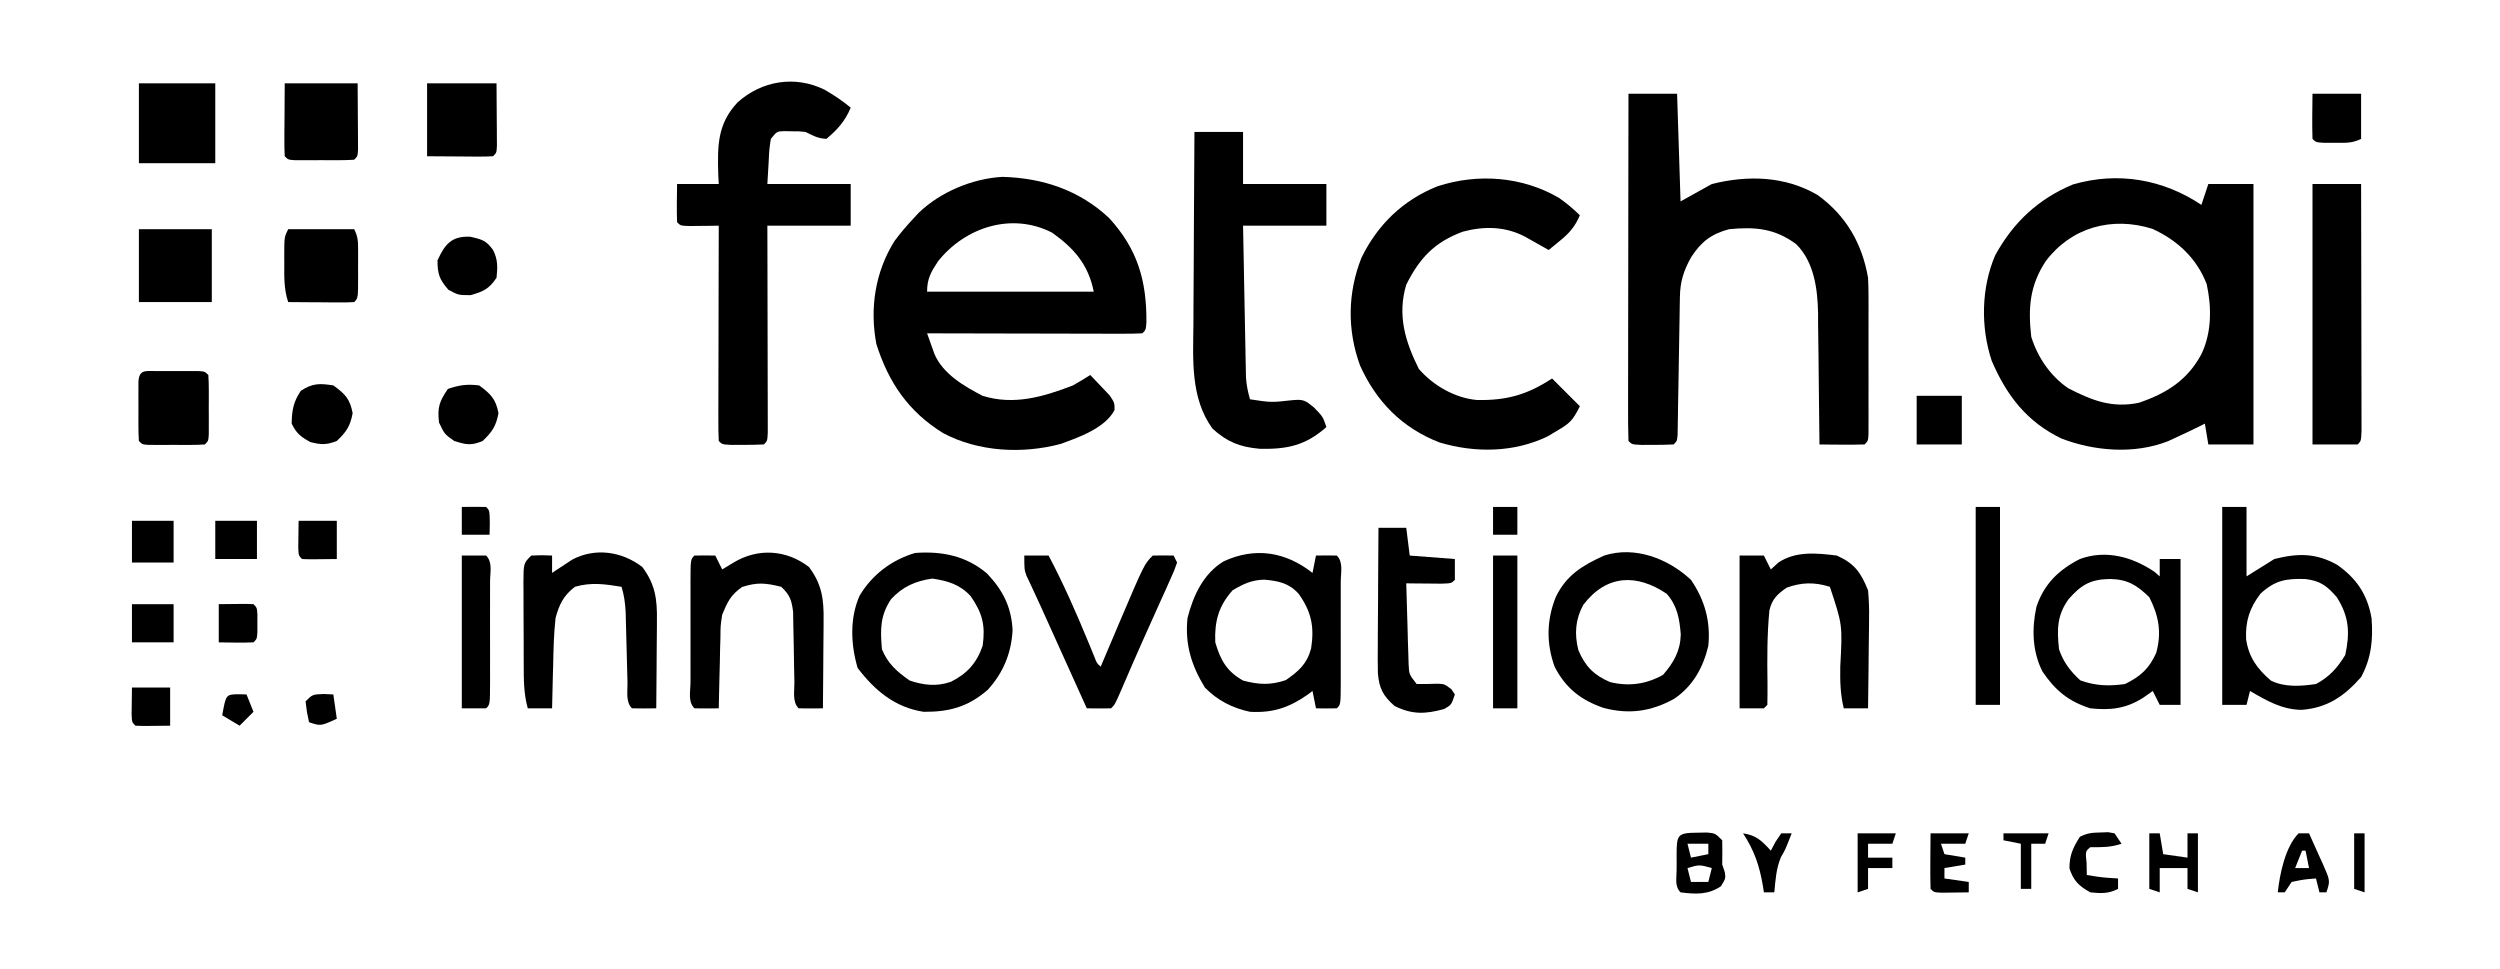 <?xml version="1.0" encoding="UTF-8"?>
<svg version="1.1" xmlns="http://www.w3.org/2000/svg" width="720" height="279">
<path d="M0 0 C7.26 0 14.52 0 22 0 C22 7.59 22 15.18 22 23 C14.74 23 7.48 23 0 23 C0 15.41 0 7.82 0 0 Z " fill="#000000" transform="translate(40,24)"/>
<path d="M0 0 C6.93 0 13.86 0 21 0 C21.021 3.444 21.041 6.889 21.062 10.438 C21.072 11.525 21.081 12.612 21.09 13.732 C21.093 14.582 21.095 15.433 21.098 16.309 C21.106 17.62 21.106 17.62 21.114 18.959 C21 21 21 21 20 22 C18.597 22.099 17.188 22.131 15.781 22.133 C14.507 22.135 14.507 22.135 13.207 22.137 C11.867 22.131 11.867 22.131 10.5 22.125 C9.607 22.129 8.713 22.133 7.793 22.137 C6.943 22.135 6.094 22.134 5.219 22.133 C4.434 22.132 3.65 22.131 2.842 22.129 C1 22 1 22 0 21 C-0.087 19.438 -0.107 17.873 -0.098 16.309 C-0.095 15.458 -0.093 14.608 -0.09 13.732 C-0.081 12.645 -0.072 11.558 -0.062 10.438 C-0.042 6.993 -0.021 3.549 0 0 Z " fill="#000000" transform="translate(82,24)"/>
<path d="M0 0 C6.6 0 13.2 0 20 0 C20.021 3.279 20.041 6.559 20.062 9.938 C20.072 10.973 20.081 12.008 20.09 13.074 C20.093 13.884 20.095 14.693 20.098 15.527 C20.106 16.776 20.106 16.776 20.114 18.051 C20 20 20 20 19 21 C17.584 21.087 16.164 21.107 14.746 21.098 C13.977 21.095 13.208 21.093 12.416 21.09 C11.433 21.081 10.45 21.072 9.438 21.062 C4.766 21.032 4.766 21.032 0 21 C0 14.07 0 7.14 0 0 Z " fill="#000000" transform="translate(123,24)"/>
<path d="M0 0 C2.667 1.539 5.194 3.213 7.562 5.188 C6.003 9.015 3.726 11.551 0.562 14.188 C-1.919 14.046 -3.23 13.291 -5.438 12.188 C-7.352 11.991 -7.352 11.991 -9.438 12 C-10.139 11.986 -10.84 11.972 -11.562 11.957 C-13.683 12.022 -13.683 12.022 -15.438 14.188 C-15.902 17.309 -15.902 17.309 -16.062 20.812 C-16.186 22.916 -16.31 25.02 -16.438 27.188 C-8.518 27.188 -0.598 27.188 7.562 27.188 C7.562 31.148 7.562 35.108 7.562 39.188 C-0.357 39.188 -8.277 39.188 -16.438 39.188 C-16.43 41.997 -16.43 41.997 -16.422 44.863 C-16.406 51.038 -16.394 57.212 -16.386 63.387 C-16.38 67.132 -16.373 70.878 -16.362 74.623 C-16.351 78.234 -16.345 81.846 -16.343 85.457 C-16.341 86.838 -16.337 88.219 -16.332 89.6 C-16.325 91.527 -16.324 93.455 -16.324 95.383 C-16.322 96.482 -16.32 97.581 -16.317 98.713 C-16.438 101.188 -16.438 101.188 -17.438 102.188 C-19.435 102.286 -21.437 102.317 -23.438 102.312 C-24.531 102.315 -25.624 102.318 -26.75 102.32 C-29.438 102.188 -29.438 102.188 -30.438 101.188 C-30.531 99.254 -30.555 97.318 -30.551 95.383 C-30.551 94.141 -30.551 92.9 -30.551 91.621 C-30.546 90.257 -30.54 88.892 -30.535 87.527 C-30.533 86.139 -30.532 84.75 -30.531 83.361 C-30.527 79.7 -30.517 76.039 -30.506 72.378 C-30.496 68.645 -30.491 64.911 -30.486 61.178 C-30.476 53.848 -30.459 46.518 -30.438 39.188 C-31.22 39.199 -32.002 39.211 -32.809 39.223 C-33.821 39.232 -34.832 39.241 -35.875 39.25 C-36.884 39.262 -37.894 39.273 -38.934 39.285 C-41.438 39.188 -41.438 39.188 -42.438 38.188 C-42.581 34.518 -42.48 30.86 -42.438 27.188 C-38.477 27.188 -34.517 27.188 -30.438 27.188 C-30.484 26.27 -30.53 25.352 -30.578 24.406 C-30.821 16.162 -30.831 9.869 -25.012 3.668 C-18.048 -2.576 -8.485 -4.147 0 0 Z " fill="#000000" transform="translate(237.438,25.812)"/>
<path d="M0 0 C4.62 0 9.24 0 14 0 C14.33 10.23 14.66 20.46 15 31 C17.97 29.35 20.94 27.7 24 26 C34.398 23.4 45.122 23.696 54.477 29.168 C62.671 35.117 67.278 43.072 69 53 C69.086 54.62 69.128 56.244 69.129 57.866 C69.133 58.804 69.136 59.741 69.139 60.707 C69.136 62.205 69.136 62.205 69.133 63.734 C69.134 64.768 69.135 65.802 69.136 66.867 C69.136 69.046 69.135 71.224 69.13 73.403 C69.125 76.752 69.13 80.1 69.137 83.449 C69.136 85.565 69.135 87.681 69.133 89.797 C69.135 90.804 69.137 91.811 69.139 92.849 C69.134 94.236 69.134 94.236 69.129 95.651 C69.129 96.469 69.128 97.287 69.127 98.129 C69 100 69 100 68 101 C65.814 101.073 63.625 101.084 61.438 101.062 C59.641 101.049 59.641 101.049 57.809 101.035 C56.418 101.018 56.418 101.018 55 101 C54.995 100.169 54.995 100.169 54.989 99.321 C54.947 93.512 54.877 87.704 54.792 81.896 C54.764 79.733 54.743 77.571 54.729 75.408 C54.707 72.284 54.661 69.162 54.609 66.039 C54.608 65.084 54.607 64.13 54.606 63.146 C54.456 56.176 53.471 48.448 48.297 43.309 C42.103 38.742 36.444 38.297 29 39 C23.887 40.349 20.923 42.638 18.062 47.062 C15.886 50.906 14.879 54.128 14.811 58.547 C14.785 59.924 14.785 59.924 14.76 61.328 C14.746 62.315 14.733 63.303 14.719 64.32 C14.7 65.335 14.682 66.349 14.663 67.394 C14.584 71.741 14.516 76.089 14.448 80.436 C14.396 83.606 14.339 86.776 14.281 89.945 C14.268 90.937 14.254 91.929 14.24 92.95 C14.223 93.861 14.207 94.773 14.189 95.711 C14.177 96.517 14.164 97.323 14.151 98.154 C14 100 14 100 13 101 C11.002 101.099 9 101.13 7 101.125 C5.907 101.128 4.814 101.13 3.688 101.133 C1 101 1 101 0 100 C-0.095 96.895 -0.126 93.812 -0.114 90.707 C-0.114 89.731 -0.114 88.756 -0.114 87.751 C-0.113 84.51 -0.105 81.268 -0.098 78.027 C-0.096 75.787 -0.094 73.546 -0.093 71.306 C-0.09 65.395 -0.08 59.485 -0.069 53.575 C-0.058 47.549 -0.054 41.524 -0.049 35.498 C-0.038 23.665 -0.021 11.833 0 0 Z " fill="#000000" transform="translate(469,27)"/>
<path d="M0 0 C4.62 0 9.24 0 14 0 C14 4.29 14 8.58 14 13 C11.377 14.312 9.363 14.133 6.438 14.125 C5.446 14.128 4.455 14.13 3.434 14.133 C1 14 1 14 0 13 C-0.144 8.665 -0.042 4.338 0 0 Z " fill="#000000" transform="translate(666,27)"/>
<path d="M0 0 C4.62 0 9.24 0 14 0 C14 4.95 14 9.9 14 15 C21.92 15 29.84 15 38 15 C38 18.96 38 22.92 38 27 C30.08 27 22.16 27 14 27 C14.12 33.478 14.243 39.956 14.372 46.434 C14.416 48.637 14.457 50.841 14.497 53.045 C14.555 56.212 14.619 59.38 14.684 62.547 C14.7 63.532 14.717 64.518 14.734 65.533 C14.754 66.454 14.774 67.375 14.795 68.323 C14.81 69.132 14.826 69.94 14.842 70.773 C14.997 72.958 15.4 74.897 16 77 C22.108 77.931 22.108 77.931 28.188 77.25 C31.425 76.962 31.87 77.305 34.312 79.25 C37 82 37 82 38 85 C31.947 90.341 26.653 91.429 18.75 91.246 C13.084 90.739 9.399 89.275 5.188 85.438 C-1.182 76.615 -0.4 65.62 -0.293 55.273 C-0.287 53.673 -0.283 52.074 -0.28 50.474 C-0.269 46.295 -0.239 42.116 -0.206 37.937 C-0.175 33.66 -0.162 29.383 -0.146 25.105 C-0.114 16.737 -0.062 8.368 0 0 Z " fill="#000000" transform="translate(344,38)"/>
<path d="M0 0 C8.208 8.958 10.812 18.058 10.73 29.965 C10.562 32.188 10.562 32.188 9.562 33.188 C7.629 33.281 5.693 33.305 3.758 33.301 C2.516 33.301 1.275 33.301 -0.004 33.301 C-1.368 33.296 -2.733 33.29 -4.098 33.285 C-5.486 33.283 -6.875 33.282 -8.264 33.281 C-11.925 33.277 -15.586 33.267 -19.247 33.256 C-22.98 33.246 -26.714 33.241 -30.447 33.236 C-37.777 33.226 -45.107 33.209 -52.438 33.188 C-51.99 34.467 -51.534 35.744 -51.074 37.02 C-50.695 38.087 -50.695 38.087 -50.307 39.175 C-47.834 44.897 -41.801 48.415 -36.438 51.188 C-27.44 53.982 -18.939 51.48 -10.438 48.188 C-8.746 47.23 -7.07 46.243 -5.438 45.188 C-4.235 46.423 -3.051 47.677 -1.875 48.938 C-0.883 49.982 -0.883 49.982 0.129 51.047 C1.562 53.188 1.562 53.188 1.555 55.262 C-1.129 60.47 -8.774 63.168 -14.062 65.062 C-25.086 67.983 -37.7 67.3 -47.797 61.934 C-57.76 55.799 -63.562 47.344 -67.051 36.234 C-68.994 25.951 -67.39 15.546 -61.859 6.648 C-60.161 4.361 -58.384 2.267 -56.438 0.188 C-55.914 -0.377 -55.391 -0.942 -54.852 -1.523 C-48.595 -7.536 -39.429 -11.376 -30.77 -11.875 C-19.147 -11.564 -8.577 -8.062 0 0 Z M-49.281 12.441 C-51.308 15.501 -52.438 17.458 -52.438 21.188 C-36.597 21.188 -20.758 21.188 -4.438 21.188 C-5.998 13.383 -10.089 8.7 -16.438 4.188 C-28.089 -1.774 -41.506 2.654 -49.281 12.441 Z " fill="#000000" transform="translate(319.438,62.812)"/>
<path d="M0 0 C2.222 1.554 4.049 3.104 6 5 C4.618 8.21 3.076 10.049 0.375 12.25 C-0.257 12.771 -0.888 13.292 -1.539 13.828 C-2.021 14.215 -2.503 14.602 -3 15 C-3.615 14.651 -4.23 14.301 -4.863 13.941 C-5.672 13.486 -6.48 13.031 -7.312 12.562 C-8.113 12.11 -8.914 11.658 -9.738 11.191 C-15.455 8.18 -21.513 8.073 -27.703 9.719 C-35.884 12.756 -40.152 17.303 -44 25 C-46.621 33.737 -44.304 41.391 -40.375 49.25 C-36.263 54.011 -29.946 57.669 -23.582 58.203 C-15.103 58.347 -9.185 56.715 -2 52 C0.64 54.64 3.28 57.28 6 60 C3.922 64.157 3.133 64.89 -0.688 67.125 C-1.516 67.623 -2.345 68.12 -3.199 68.633 C-12.888 73.362 -24.129 73.494 -34.375 70.438 C-45.114 66.324 -52.646 58.666 -57.312 48.25 C-61.045 38.052 -60.888 27.254 -56.879 17.184 C-52.193 7.638 -44.915 0.604 -35.008 -3.344 C-23.385 -7.143 -10.561 -6.173 0 0 Z " fill="#000000" transform="translate(449,57)"/>
<path d="M0 0 C0.66 -1.98 1.32 -3.96 2 -6 C6.29 -6 10.58 -6 15 -6 C15 18.75 15 43.5 15 69 C10.71 69 6.42 69 2 69 C1.67 67.02 1.34 65.04 1 63 C0.432 63.287 -0.137 63.575 -0.723 63.871 C-2.946 64.973 -5.18 66.033 -7.438 67.062 C-8.179 67.404 -8.92 67.746 -9.684 68.098 C-19.335 71.857 -30.728 70.945 -40.246 67.32 C-50.244 62.527 -56.06 54.965 -60.375 44.938 C-63.602 35.27 -63.411 23.918 -59.387 14.527 C-54.17 5.02 -47.007 -1.691 -37 -5.875 C-24.057 -9.638 -11.097 -7.398 0 0 Z M-44.816 16.203 C-49.448 23.235 -49.939 29.655 -49 38 C-47.155 43.912 -43.493 49.292 -38.371 52.801 C-31.485 56.349 -25.756 58.601 -18 57 C-10.028 54.267 -4.032 50.528 0 43 C2.987 36.788 2.977 29.533 1.535 22.844 C-1.342 15.352 -6.974 10.139 -14.16 6.887 C-25.762 3.264 -37.451 6.439 -44.816 16.203 Z " fill="#000000" transform="translate(634,59)"/>
<path d="M0 0 C4.62 0 9.24 0 14 0 C14.023 9.631 14.041 19.262 14.052 28.893 C14.057 33.365 14.064 37.837 14.075 42.308 C14.086 46.62 14.092 50.932 14.095 55.244 C14.097 56.892 14.1 58.541 14.106 60.19 C14.113 62.491 14.114 64.792 14.114 67.094 C14.116 68.406 14.118 69.718 14.12 71.07 C14 74 14 74 13 75 C8.71 75 4.42 75 0 75 C0 50.25 0 25.5 0 0 Z " fill="#000000" transform="translate(666,53)"/>
<path d="M0 0 C6.93 0 13.86 0 21 0 C21 6.93 21 13.86 21 21 C14.07 21 7.14 21 0 21 C0 14.07 0 7.14 0 0 Z " fill="#000000" transform="translate(40,66)"/>
<path d="M0 0 C6.27 0 12.54 0 19 0 C20.139 2.279 20.129 3.568 20.133 6.098 C20.135 7.299 20.135 7.299 20.137 8.525 C20.133 9.363 20.129 10.2 20.125 11.062 C20.131 12.324 20.131 12.324 20.137 13.611 C20.127 19.873 20.127 19.873 19 21 C17.584 21.087 16.164 21.107 14.746 21.098 C13.892 21.094 13.038 21.091 12.158 21.088 C11.26 21.08 10.363 21.071 9.438 21.062 C8.536 21.058 7.634 21.053 6.705 21.049 C4.47 21.037 2.235 21.021 0 21 C-1.241 17.278 -1.146 13.812 -1.125 9.938 C-1.129 9.205 -1.133 8.472 -1.137 7.717 C-1.127 2.253 -1.127 2.253 0 0 Z " fill="#000000" transform="translate(83,66)"/>
<path d="M0 0 C3.378 0.784 4.533 1.081 6.5 3.812 C7.92 6.653 7.815 8.667 7.5 11.812 C5.324 15.032 3.807 15.723 0.062 16.812 C-3.5 16.812 -3.5 16.812 -6.375 15.25 C-8.952 12.293 -9.5 10.723 -9.5 6.812 C-7.37 2.126 -5.408 -0.29 0 0 Z " fill="#000000" transform="translate(135.5,68.188)"/>
<path d="M0 0 C0.804 -0.001 1.609 -0.003 2.438 -0.004 C3.283 -0 4.129 0.004 5 0.008 C6.268 0.002 6.268 0.002 7.562 -0.004 C8.367 -0.003 9.171 -0.001 10 0 C10.742 0.001 11.485 0.002 12.25 0.003 C14 0.133 14 0.133 15 1.133 C15.099 2.536 15.131 3.945 15.133 5.352 C15.135 6.626 15.135 6.626 15.137 7.926 C15.133 8.819 15.129 9.712 15.125 10.633 C15.131 11.973 15.131 11.973 15.137 13.34 C15.135 14.189 15.134 15.039 15.133 15.914 C15.132 16.698 15.131 17.483 15.129 18.291 C15 20.133 15 20.133 14 21.133 C12.67 21.231 11.334 21.264 10 21.266 C9.196 21.267 8.391 21.268 7.562 21.27 C6.717 21.266 5.871 21.262 5 21.258 C4.154 21.262 3.309 21.266 2.438 21.27 C1.633 21.268 0.829 21.267 0 21.266 C-0.743 21.264 -1.485 21.263 -2.25 21.262 C-4 21.133 -4 21.133 -5 20.133 C-5.099 18.729 -5.131 17.321 -5.133 15.914 C-5.134 15.065 -5.135 14.215 -5.137 13.34 C-5.133 12.447 -5.129 11.553 -5.125 10.633 C-5.129 9.739 -5.133 8.846 -5.137 7.926 C-5.135 7.076 -5.134 6.227 -5.133 5.352 C-5.132 4.567 -5.131 3.783 -5.129 2.975 C-4.884 -0.515 -3.036 0.005 0 0 Z " fill="#000000" transform="translate(45,106.867)"/>
<path d="M0 0 C3.387 2.45 4.787 3.864 5.562 8 C4.862 11.738 3.755 13.394 1 16 C-2 17.154 -3.52 17.126 -6.625 16.312 C-9.398 14.78 -10.609 13.86 -12 11 C-11.931 7.141 -11.524 4.786 -9.375 1.562 C-5.998 -0.659 -3.965 -0.626 0 0 Z " fill="#000000" transform="translate(96,111)"/>
<path d="M0 0 C3.329 2.46 4.793 3.896 5.562 8 C4.862 11.738 3.755 13.394 1 16 C-2.312 17.395 -3.742 17.081 -7.188 16 C-10 14 -10 14 -11.562 10.688 C-12.078 6.344 -11.463 4.567 -9 1 C-5.636 -0.121 -3.525 -0.423 0 0 Z " fill="#000000" transform="translate(138,111)"/>
<path d="M0 0 C4.29 0 8.58 0 13 0 C13 4.62 13 9.24 13 14 C8.71 14 4.42 14 0 14 C0 9.38 0 4.76 0 0 Z " fill="#000000" transform="translate(552,114)"/>
<path d="M0 0 C2.333 -0.042 4.667 -0.041 7 0 C8 1 8 1 8.062 4.562 C8.042 5.697 8.021 6.831 8 8 C5.36 8 2.72 8 0 8 C0 5.36 0 2.72 0 0 Z " fill="#000000" transform="translate(133,146)"/>
<path d="M0 0 C2.31 0 4.62 0 7 0 C7 2.64 7 5.28 7 8 C4.69 8 2.38 8 0 8 C0 5.36 0 2.72 0 0 Z " fill="#000000" transform="translate(430,146)"/>
<path d="M0 0 C2.31 0 4.62 0 7 0 C7 18.81 7 37.62 7 57 C4.69 57 2.38 57 0 57 C0 38.19 0 19.38 0 0 Z " fill="#000000" transform="translate(569,146)"/>
<path d="M0 0 C2.31 0 4.62 0 7 0 C7 6.6 7 13.2 7 20 C9.64 18.35 12.28 16.7 15 15 C21.833 13.292 26.954 13.231 33.109 16.672 C38.705 20.603 41.811 25.22 43 32 C43.492 38.1 42.954 43.542 40 49 C35.16 54.51 30.187 57.922 22.812 58.438 C17.164 58.352 12.783 55.796 8 53 C7.67 54.32 7.34 55.64 7 57 C4.69 57 2.38 57 0 57 C0 38.19 0 19.38 0 0 Z M11 25 C7.871 29.115 6.662 32.891 6.875 38.062 C7.643 43.301 10.05 46.574 14 50 C18.002 52.001 22.661 51.634 27 51 C30.833 48.982 33.215 46.297 35.438 42.625 C36.817 36.189 36.559 31.592 33 26 C30.22 22.785 28.27 21.264 23.949 20.762 C18.45 20.581 15.197 21.096 11 25 Z " fill="#000000" transform="translate(640,146)"/>
<path d="M0 0 C3.96 0 7.92 0 12 0 C12 3.96 12 7.92 12 12 C8.04 12 4.08 12 0 12 C0 8.04 0 4.08 0 0 Z " fill="#000000" transform="translate(38,150)"/>
<path d="M0 0 C3.96 0 7.92 0 12 0 C12 3.63 12 7.26 12 11 C8.04 11 4.08 11 0 11 C0 7.37 0 3.74 0 0 Z " fill="#000000" transform="translate(62,150)"/>
<path d="M0 0 C3.63 0 7.26 0 11 0 C11 3.63 11 7.26 11 11 C3.285 11.098 3.285 11.098 1 11 C0 10 0 10 -0.098 7.715 C-0.065 5.143 -0.033 2.572 0 0 Z " fill="#000000" transform="translate(86,150)"/>
<path d="M0 0 C2.64 0 5.28 0 8 0 C8.33 2.64 8.66 5.28 9 8 C13.29 8.33 17.58 8.66 22 9 C22 10.98 22 12.96 22 15 C21 16 21 16 18.059 16.098 C16.864 16.086 15.669 16.074 14.438 16.062 C12.641 16.049 12.641 16.049 10.809 16.035 C9.882 16.024 8.955 16.012 8 16 C8.11 20.271 8.24 24.542 8.375 28.812 C8.406 30.027 8.437 31.242 8.469 32.494 C8.507 33.658 8.546 34.821 8.586 36.02 C8.617 37.093 8.649 38.167 8.681 39.273 C8.816 42.216 8.816 42.216 11 45 C13.03 45 15.062 44.995 17.09 44.906 C19 45 19 45 21 46.5 C21.495 47.242 21.495 47.242 22 48 C21 51 21 51 18.938 52.188 C13.471 53.7 9.644 53.822 4.625 51.312 C1.342 48.42 0.178 46.265 -0.169 41.854 C-0.232 39.196 -0.225 36.546 -0.195 33.887 C-0.191 32.432 -0.191 32.432 -0.187 30.949 C-0.176 27.861 -0.15 24.775 -0.125 21.688 C-0.115 19.59 -0.106 17.493 -0.098 15.396 C-0.076 10.264 -0.041 5.132 0 0 Z " fill="#000000" transform="translate(397,152)"/>
<path d="M0 0 C2.31 0 4.62 0 7 0 C8.949 1.949 8.129 4.898 8.139 7.491 C8.137 8.402 8.135 9.312 8.133 10.25 C8.134 11.178 8.135 12.107 8.136 13.063 C8.136 15.031 8.135 16.998 8.13 18.965 C8.125 21.987 8.13 25.009 8.137 28.031 C8.136 29.938 8.135 31.844 8.133 33.75 C8.135 34.66 8.137 35.571 8.139 36.509 C8.115 42.885 8.115 42.885 7 44 C4.69 44 2.38 44 0 44 C0 29.48 0 14.96 0 0 Z " fill="#000000" transform="translate(133,160)"/>
<path d="M0 0 C3.725 5.006 4.286 9.269 4.195 15.395 C4.192 16.12 4.19 16.845 4.187 17.593 C4.176 19.895 4.151 22.198 4.125 24.5 C4.115 26.067 4.106 27.634 4.098 29.201 C4.076 33.03 4.041 36.859 4 40.688 C1.667 40.73 -0.667 40.728 -3 40.688 C-4.869 38.819 -4.22 35.667 -4.281 33.168 C-4.3 32.513 -4.318 31.858 -4.337 31.183 C-4.396 29.081 -4.449 26.978 -4.5 24.875 C-4.568 22.118 -4.642 19.362 -4.719 16.605 C-4.749 15.376 -4.779 14.146 -4.811 12.88 C-4.964 10.299 -5.244 8.143 -6 5.688 C-10.758 4.907 -14.756 4.326 -19.438 5.688 C-22.718 8.248 -23.95 10.753 -25 14.688 C-25.493 19.163 -25.602 23.625 -25.688 28.125 C-25.722 29.333 -25.756 30.542 -25.791 31.787 C-25.873 34.754 -25.942 37.72 -26 40.688 C-28.31 40.688 -30.62 40.688 -33 40.688 C-34.176 36.484 -34.162 32.391 -34.168 28.055 C-34.171 27.222 -34.175 26.389 -34.178 25.53 C-34.183 23.774 -34.185 22.017 -34.185 20.26 C-34.187 17.565 -34.206 14.871 -34.225 12.176 C-34.228 10.469 -34.23 8.762 -34.23 7.055 C-34.241 5.842 -34.241 5.842 -34.252 4.605 C-34.229 -1.084 -34.229 -1.084 -32 -3.312 C-28.875 -3.438 -28.875 -3.438 -26 -3.312 C-26 -1.663 -26 -0.013 -26 1.688 C-25.481 1.338 -24.961 0.989 -24.426 0.629 C-23.728 0.174 -23.031 -0.281 -22.312 -0.75 C-21.286 -1.429 -21.286 -1.429 -20.238 -2.121 C-13.58 -5.665 -5.86 -4.517 0 0 Z " fill="#000000" transform="translate(185,163.312)"/>
<path d="M0 0 C3.725 5.006 4.286 9.269 4.195 15.395 C4.192 16.12 4.19 16.845 4.187 17.593 C4.176 19.895 4.151 22.198 4.125 24.5 C4.115 26.067 4.106 27.634 4.098 29.201 C4.076 33.03 4.041 36.859 4 40.688 C1.667 40.73 -0.667 40.728 -3 40.688 C-4.867 38.82 -4.175 35.663 -4.211 33.168 C-4.239 31.822 -4.268 30.477 -4.297 29.131 C-4.338 27.004 -4.375 24.878 -4.401 22.752 C-4.429 20.702 -4.475 18.654 -4.523 16.605 C-4.543 15.376 -4.563 14.146 -4.583 12.88 C-5.029 9.466 -5.524 8.044 -8 5.688 C-12.525 4.575 -14.883 4.329 -19.312 5.75 C-22.591 8.114 -23.458 9.973 -25 13.688 C-25.495 16.866 -25.495 16.866 -25.512 20.18 C-25.547 21.379 -25.583 22.577 -25.619 23.812 C-25.642 25.05 -25.664 26.288 -25.688 27.562 C-25.722 28.823 -25.756 30.084 -25.791 31.383 C-25.873 34.484 -25.942 37.585 -26 40.688 C-28.333 40.73 -30.667 40.728 -33 40.688 C-34.949 38.739 -34.129 35.789 -34.139 33.196 C-34.137 32.286 -34.135 31.375 -34.133 30.438 C-34.134 29.509 -34.135 28.581 -34.136 27.624 C-34.136 25.657 -34.135 23.69 -34.13 21.723 C-34.125 18.7 -34.13 15.678 -34.137 12.656 C-34.136 10.75 -34.135 8.844 -34.133 6.938 C-34.135 6.027 -34.137 5.117 -34.139 4.179 C-34.115 -2.198 -34.115 -2.198 -33 -3.312 C-31 -3.353 -29 -3.355 -27 -3.312 C-26.34 -1.992 -25.68 -0.672 -25 0.688 C-23.948 0.048 -22.896 -0.591 -21.812 -1.25 C-14.745 -5.546 -6.539 -5.041 0 0 Z " fill="#000000" transform="translate(233,163.312)"/>
<path d="M0 0 C4.563 4.811 6.993 9.586 7.352 16.258 C7.019 22.847 4.68 28.602 0.199 33.484 C-5.453 38.403 -10.898 39.875 -18.273 39.82 C-26.537 38.554 -32.315 33.703 -37.273 27.195 C-39.25 20.524 -39.599 12.844 -36.711 6.383 C-33.122 0.341 -27.424 -3.965 -20.711 -5.93 C-12.97 -6.493 -5.99 -5.103 0 0 Z M-27.648 7.383 C-30.829 12.154 -30.764 16.176 -30.273 21.82 C-28.546 26.002 -25.952 28.245 -22.273 30.82 C-18.206 32.176 -14.541 32.606 -10.402 31.172 C-5.728 28.819 -2.99 25.778 -1.273 20.82 C-0.434 14.943 -1.328 11.403 -4.715 6.52 C-7.811 3.144 -11.269 2.121 -15.773 1.445 C-20.671 2.18 -24.272 3.74 -27.648 7.383 Z " fill="#000000" transform="translate(284.273,165.18)"/>
<path d="M0 0 C2.31 0 4.62 0 7 0 C11.257 8.079 14.901 16.321 18.371 24.763 C18.699 25.557 19.026 26.35 19.363 27.168 C19.655 27.882 19.947 28.597 20.247 29.333 C20.881 30.999 20.881 30.999 22 32 C22.246 31.416 22.493 30.832 22.747 30.231 C23.89 27.528 25.039 24.826 26.188 22.125 C26.575 21.207 26.962 20.289 27.361 19.344 C34.566 2.434 34.566 2.434 37 0 C39 -0.041 41 -0.043 43 0 C43.495 0.99 43.495 0.99 44 2 C43.215 4.268 43.215 4.268 41.938 7.102 C41.473 8.142 41.009 9.183 40.531 10.256 C39.773 11.924 39.773 11.924 39 13.625 C37.982 15.898 36.963 18.172 35.945 20.445 C35.192 22.118 35.192 22.118 34.423 23.825 C32.241 28.693 30.126 33.59 28.02 38.491 C26.109 42.891 26.109 42.891 25 44 C22.667 44.041 20.333 44.042 18 44 C16.079 39.75 14.159 35.5 12.238 31.25 C11.587 29.808 10.935 28.366 10.283 26.924 C9.968 26.226 9.653 25.529 9.328 24.811 C9.016 24.121 8.705 23.432 8.384 22.721 C7.766 21.353 7.149 19.984 6.533 18.614 C5.258 15.777 3.974 12.945 2.654 10.128 C2.289 9.342 1.923 8.556 1.547 7.746 C1.241 7.102 0.935 6.458 0.62 5.795 C0 4 0 4 0 0 Z " fill="#000000" transform="translate(295,160)"/>
<path d="M0 0 C0.33 -1.65 0.66 -3.3 1 -5 C3 -5.043 5 -5.041 7 -5 C8.949 -3.051 8.129 -0.102 8.139 2.491 C8.137 3.402 8.135 4.312 8.133 5.25 C8.134 6.178 8.135 7.107 8.136 8.063 C8.136 10.031 8.135 11.998 8.13 13.965 C8.125 16.987 8.13 20.009 8.137 23.031 C8.136 24.938 8.135 26.844 8.133 28.75 C8.135 29.66 8.137 30.571 8.139 31.509 C8.115 37.885 8.115 37.885 7 39 C5 39.041 3 39.043 1 39 C0.67 37.35 0.34 35.7 0 34 C-0.461 34.349 -0.923 34.699 -1.398 35.059 C-6.765 38.803 -11.419 40.366 -18 40 C-23.08 38.909 -27.36 36.741 -31 33 C-34.901 26.608 -36.769 20.556 -36 13 C-34.351 6.524 -31.467 0.277 -25.625 -3.312 C-16.6 -7.514 -7.76 -6.126 0 0 Z M-23 5 C-27.062 9.49 -28.259 14.059 -28 20 C-26.479 25.154 -24.722 28.331 -20 31 C-15.528 32.199 -12.094 32.372 -7.688 30.875 C-3.959 28.273 -1.602 26.251 -0.395 21.734 C0.574 15.483 -0.319 11.156 -4 6 C-6.778 2.925 -9.806 2.301 -13.91 1.941 C-17.526 2.043 -19.925 3.167 -23 5 Z " fill="#000000" transform="translate(378,165)"/>
<path d="M0 0 C2.31 0 4.62 0 7 0 C7 14.52 7 29.04 7 44 C4.69 44 2.38 44 0 44 C0 29.48 0 14.96 0 0 Z " fill="#000000" transform="translate(430,160)"/>
<path d="M0 0 C3.976 5.811 5.692 11.965 5 19 C3.523 25.223 0.608 30.529 -4.785 34.223 C-11.461 37.925 -17.799 38.814 -25.188 36.875 C-31.594 34.67 -36.041 31.266 -39.242 25.078 C-41.71 18.311 -41.597 11.582 -38.934 4.93 C-35.877 -1.388 -31.214 -4.171 -25 -7 C-16.13 -9.831 -6.585 -6.141 0 0 Z M-31.016 7.203 C-33.302 11.377 -33.6 15.638 -32.438 20.215 C-30.498 24.864 -27.931 27.488 -23.285 29.441 C-17.864 30.767 -12.912 30.058 -8.062 27.375 C-4.981 23.826 -3.069 20.526 -2.938 15.723 C-3.298 11.214 -3.93 7.466 -7 4 C-15.607 -1.789 -24.31 -1.592 -31.016 7.203 Z " fill="#000000" transform="translate(487,167)"/>
<path d="M0 0 C2.31 0 4.62 0 7 0 C7.66 1.32 8.32 2.64 9 4 C9.722 3.34 10.444 2.68 11.188 2 C16.184 -1.339 22.268 -0.715 28 0 C33.142 2.305 34.904 4.869 37 10 C37.247 12.759 37.353 15.275 37.293 18.023 C37.289 18.77 37.284 19.516 37.28 20.285 C37.263 22.648 37.226 25.011 37.188 27.375 C37.172 28.986 37.159 30.596 37.146 32.207 C37.114 36.138 37.062 40.069 37 44 C34.69 44 32.38 44 30 44 C29.006 39.908 28.929 36.14 29 31.938 C29.644 19.944 29.644 19.944 26 9 C21.613 7.614 17.859 7.688 13.562 9.25 C10.884 11.079 9.327 12.567 8.586 15.812 C7.916 22.765 7.938 29.684 8.037 36.662 C8.059 38.775 8.034 40.888 8 43 C7.505 43.495 7.505 43.495 7 44 C4.69 44 2.38 44 0 44 C0 29.48 0 14.96 0 0 Z " fill="#000000" transform="translate(501,160)"/>
<path d="M0 0 C0.495 0.433 0.99 0.866 1.5 1.312 C1.5 -0.338 1.5 -1.988 1.5 -3.688 C3.48 -3.688 5.46 -3.688 7.5 -3.688 C7.5 10.172 7.5 24.032 7.5 38.312 C5.52 38.312 3.54 38.312 1.5 38.312 C0.84 36.992 0.18 35.672 -0.5 34.312 C-1.407 34.952 -2.315 35.591 -3.25 36.25 C-8.239 39.416 -12.604 39.92 -18.5 39.312 C-24.82 37.277 -28.53 34.196 -32.25 28.75 C-35.205 22.987 -35.385 16.334 -34.004 10.059 C-31.801 3.499 -27.644 -0.537 -21.5 -3.688 C-13.985 -6.443 -6.39 -4.313 0 0 Z M-24.75 7.875 C-28.122 12.571 -28.111 16.641 -27.5 22.312 C-26.243 26.001 -24.266 28.614 -21.375 31.25 C-17.047 32.849 -13.054 32.969 -8.5 32.312 C-4.05 30.128 -1.507 27.854 0.5 23.312 C2.092 17.399 1.237 12.694 -1.5 7.312 C-5.124 3.777 -7.796 2.164 -12.812 2.062 C-18.374 2.143 -21.07 3.684 -24.75 7.875 Z " fill="#000000" transform="translate(620.5,164.688)"/>
<path d="M0 0 C3.96 0 7.92 0 12 0 C12 3.63 12 7.26 12 11 C8.04 11 4.08 11 0 11 C0 7.37 0 3.74 0 0 Z " fill="#000000" transform="translate(38,174)"/>
<path d="M0 0 C7.715 -0.098 7.715 -0.098 10 0 C11 1 11 1 11.133 3.031 C11.13 3.846 11.128 4.661 11.125 5.5 C11.128 6.315 11.13 7.129 11.133 7.969 C11 10 11 10 10 11 C6.664 11.143 3.34 11.042 0 11 C0 7.37 0 3.74 0 0 Z " fill="#000000" transform="translate(63,174)"/>
<path d="M0 0 C3.63 0 7.26 0 11 0 C11 3.63 11 7.26 11 11 C3.285 11.098 3.285 11.098 1 11 C0 10 0 10 -0.098 7.715 C-0.065 5.143 -0.033 2.572 0 0 Z " fill="#000000" transform="translate(38,198)"/>
<path d="M0 0 C1.207 0.031 1.207 0.031 2.438 0.062 C3.098 1.712 3.757 3.362 4.438 5.062 C3.118 6.383 1.798 7.702 0.438 9.062 C-1.212 8.072 -2.862 7.082 -4.562 6.062 C-3.49 0.085 -3.49 0.085 0 0 Z " fill="#000000" transform="translate(68.562,199.938)"/>
<path d="M0 0 C0.949 0.041 1.897 0.083 2.875 0.125 C3.205 2.435 3.535 4.745 3.875 7.125 C-0.75 9.25 -0.75 9.25 -4.125 8.125 C-4.75 5.25 -4.75 5.25 -5.125 2.125 C-3.125 0.125 -3.125 0.125 0 0 Z " fill="#000000" transform="translate(93.125,199.875)"/>
<path d="M0 0 C0.896 -0.014 1.792 -0.028 2.715 -0.043 C5.062 0.188 5.062 0.188 7.062 2.188 C7.106 4.52 7.103 6.855 7.062 9.188 C7.31 9.909 7.558 10.631 7.812 11.375 C8.062 13.188 8.062 13.188 6.688 15.438 C2.943 17.934 -0.545 17.731 -4.938 17.188 C-6.693 15.432 -6.07 13.152 -6.074 10.816 C-6.07 10.114 -6.066 9.411 -6.062 8.688 C-6.066 7.985 -6.07 7.282 -6.074 6.559 C-6.063 0.584 -5.918 0.042 0 0 Z M-2.938 3.188 C-2.607 4.508 -2.277 5.827 -1.938 7.188 C-0.287 6.857 1.363 6.527 3.062 6.188 C3.062 5.197 3.062 4.207 3.062 3.188 C1.083 3.188 -0.897 3.188 -2.938 3.188 Z M-2.938 10.188 C-2.607 11.508 -2.277 12.828 -1.938 14.188 C-0.287 14.188 1.363 14.188 3.062 14.188 C3.393 12.867 3.723 11.547 4.062 10.188 C0.479 9.185 0.479 9.185 -2.938 10.188 Z " fill="#000000" transform="translate(488.938,239.812)"/>
<path d="M0 0 C3.796 0.542 5.472 2.201 8 5 C8.65 3.763 8.65 3.763 9.312 2.5 C9.869 1.675 10.426 0.85 11 0 C11.99 0 12.98 0 14 0 C12.165 4.718 12.165 4.718 10.938 6.812 C9.515 10.131 9.359 13.415 9 17 C8.01 17 7.02 17 6 17 C5.853 16.039 5.853 16.039 5.703 15.059 C4.693 9.215 3.24 4.968 0 0 Z " fill="#000000" transform="translate(502,240)"/>
<path d="M0 0 C3.63 0 7.26 0 11 0 C10.67 0.99 10.34 1.98 10 3 C7.69 3 5.38 3 3 3 C3 4.32 3 5.64 3 7 C5.31 7 7.62 7 10 7 C10 7.99 10 8.98 10 10 C7.69 10 5.38 10 3 10 C3 11.98 3 13.96 3 16 C2.01 16.33 1.02 16.66 0 17 C0 11.39 0 5.78 0 0 Z " fill="#000000" transform="translate(535,240)"/>
<path d="M0 0 C3.63 0 7.26 0 11 0 C10.67 0.99 10.34 1.98 10 3 C7.69 3 5.38 3 3 3 C3.33 3.99 3.66 4.98 4 6 C6.97 6.495 6.97 6.495 10 7 C10 7.66 10 8.32 10 9 C8.02 9.33 6.04 9.66 4 10 C4 10.99 4 11.98 4 13 C6.31 13.33 8.62 13.66 11 14 C11 14.99 11 15.98 11 17 C9.354 17.027 7.708 17.046 6.062 17.062 C5.146 17.074 4.229 17.086 3.285 17.098 C1 17 1 17 0 16 C-0.073 13.303 -0.092 10.633 -0.062 7.938 C-0.058 7.179 -0.053 6.42 -0.049 5.639 C-0.037 3.759 -0.019 1.88 0 0 Z " fill="#000000" transform="translate(556,240)"/>
<path d="M0 0 C4.29 0 8.58 0 13 0 C12.67 0.99 12.34 1.98 12 3 C10.68 3 9.36 3 8 3 C8 7.29 8 11.58 8 16 C7.01 16 6.02 16 5 16 C5 11.71 5 7.42 5 3 C3.35 2.67 1.7 2.34 0 2 C0 1.34 0 0.68 0 0 Z " fill="#000000" transform="translate(577,240)"/>
<path d="M0 0 C0.701 -0.026 1.403 -0.052 2.125 -0.078 C2.744 0.03 3.362 0.138 4 0.25 C4.66 1.24 5.32 2.23 6 3.25 C2.803 4.316 0.341 4.25 -3 4.25 C-4.416 5.434 -4.416 5.434 -4.062 8.812 C-4.042 9.947 -4.021 11.081 -4 12.25 C0.481 12.973 0.481 12.973 5 13.25 C5 14.24 5 15.23 5 16.25 C2.147 17.677 0.165 17.56 -3 17.25 C-6.38 15.297 -7.712 14.077 -9 10.375 C-9 6.558 -8.015 4.459 -6 1.25 C-3.787 0.144 -2.453 0.054 0 0 Z " fill="#000000" transform="translate(605,239.75)"/>
<path d="M0 0 C0.99 0 1.98 0 3 0 C3.33 1.98 3.66 3.96 4 6 C6.31 6.33 8.62 6.66 11 7 C11 4.69 11 2.38 11 0 C11.99 0 12.98 0 14 0 C14 5.61 14 11.22 14 17 C13.01 16.67 12.02 16.34 11 16 C11 14.02 11 12.04 11 10 C8.36 10 5.72 10 3 10 C3 12.31 3 14.62 3 17 C2.01 16.67 1.02 16.34 0 16 C0 10.72 0 5.44 0 0 Z " fill="#000000" transform="translate(619,240)"/>
<path d="M0 0 C0.99 0 1.98 0 3 0 C4.033 2.266 5.051 4.537 6.062 6.812 C6.357 7.455 6.652 8.098 6.955 8.76 C9.113 13.66 9.113 13.66 8 17 C7.34 17 6.68 17 6 17 C5.67 15.68 5.34 14.36 5 13 C1.568 13.264 1.568 13.264 -2 14 C-2.99 15.485 -2.99 15.485 -4 17 C-4.66 17 -5.32 17 -6 17 C-5.454 11.812 -3.845 3.845 0 0 Z M1 5 C0.34 6.65 -0.32 8.3 -1 10 C0.32 10 1.64 10 3 10 C2.67 8.35 2.34 6.7 2 5 C1.67 5 1.34 5 1 5 Z " fill="#000000" transform="translate(662,240)"/>
<path d="M0 0 C0.99 0 1.98 0 3 0 C3 5.61 3 11.22 3 17 C2.01 16.67 1.02 16.34 0 16 C0 10.72 0 5.44 0 0 Z " fill="#000000" transform="translate(678,240)"/>
</svg>
